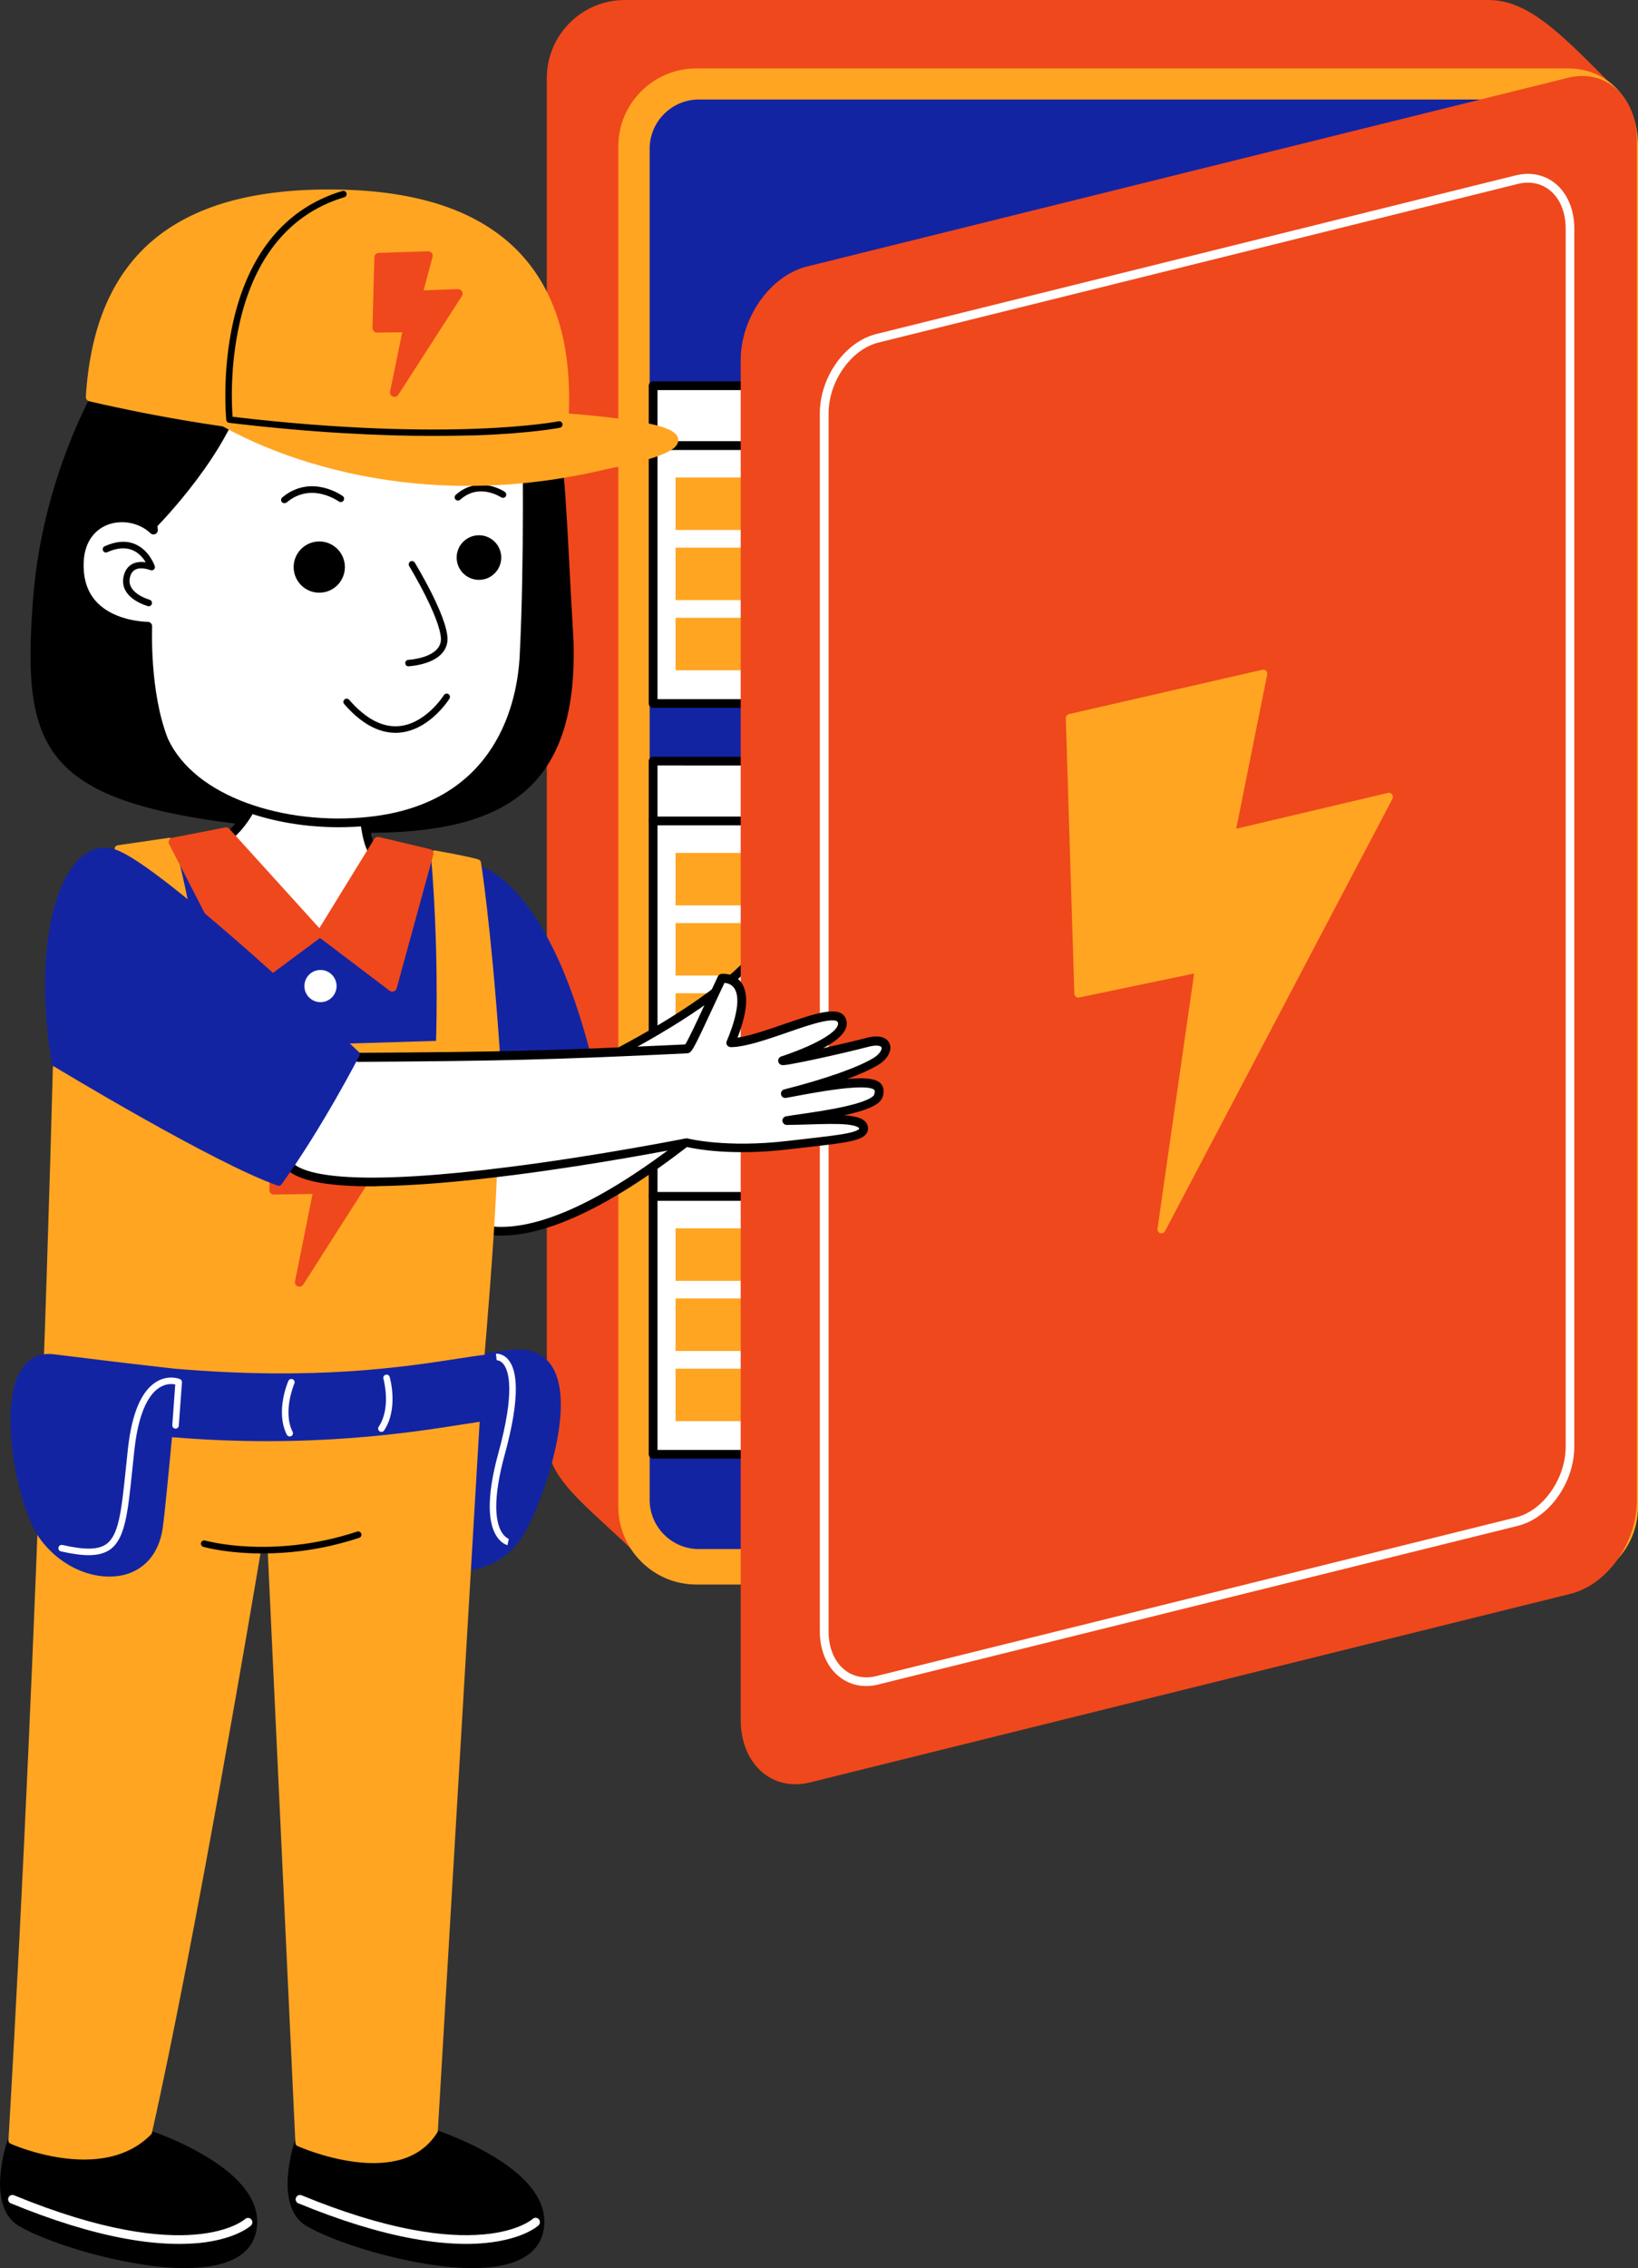 <?xml version="1.0" encoding="utf-8"?>
<svg xmlns="http://www.w3.org/2000/svg" enable-background="new 0 0 2167.6 3000" viewBox="0 0 2167.6 3000">
  <rect x="0" y="0" width="2167.6" height="3000" fill="#333333" stroke="none"/>
  <g>
    <g>
      <path d="M859.4,2064l1110.6-64.3c53.9,0,97.5-43.7,97.5-97.5l71.4-1775.5C2069.6,57.4,2023.9,5.9,1970,5.9H827.1&#xA;			c-53.9,0-97.5,43.7-97.5,97.5v1798.9C729.6,1956.1,782.8,1987.5,859.4,2064z" fill="#ef481c"/>
      <path d="M859.4,2070c-1.6,0-3.1-0.6-4.2-1.7c-18.9-18.9-36.5-35.2-52.1-49.5c-47.9-44.2-79.5-73.4-79.5-116.5V103.4&#xA;			c0-27.6,10.8-53.6,30.3-73.1C773.5,10.7,799.5,0,827.1,0H1970c51.4,0,94.7,43.7,154.7,104.1c6,6,12.1,12.2,18.4,18.5&#xA;			c1.2,1.2,1.8,2.8,1.7,4.4l-71.4,1775.4c0,27.6-10.8,53.5-30.3,73c-19.5,19.5-45.4,30.2-72.9,30.3l-1110.4,64.3&#xA;			C859.7,2069.9,859.5,2070,859.4,2070z M827.1,11.8c-50.5,0-91.6,41.1-91.6,91.6v1798.9c0,37.9,28.5,64.2,75.7,107.8&#xA;			c15.1,13.9,32.1,29.7,50.5,48l1107.9-64.2c0.1,0,0.2,0,0.3,0c50.5,0,91.6-41.1,91.6-91.6c0-0.1,0-0.1,0-0.2l71.3-1772.9&#xA;			c-5.7-5.7-11.2-11.3-16.6-16.7c-29.4-29.6-54.8-55.2-78.5-73c-25-18.8-46.6-27.6-67.8-27.6L827.1,11.8L827.1,11.8z" fill="#ef481c"/>
    </g>
    <g>
      <path d="M138.8,490.4c0,0-82.1,126.7-95.2,303.5c-15.1,205.1,12.2,274,331.8,302.2c250,22,390.5-14.3,383.6-247.4&#xA;			c-11.2-191.9-8.1-207.3-28.1-336C701,319.3,321.8,217,138.8,490.4z"/>
    </g>
    <g>
      <path d="M921.5,2090.1h1142.9c53.9,0,97.5-43.7,97.5-97.5V193.8c0-53.9-33.3-97.5-87.2-97.5H921.5&#xA;			c-53.9,0-97.5,43.7-97.5,97.5v1798.9C824,2046.5,867.7,2090.1,921.5,2090.1z" fill="#ffa522"/>
      <path d="M2064.4,2095.9H921.5c-27.6,0-53.5-10.8-73-30.3c-19.5-19.5-30.3-45.4-30.3-73V193.8&#xA;			c0-27.6,10.8-53.5,30.3-73c19.5-19.5,45.4-30.3,73-30.3h1153.2c13.9,0,27,2.7,38.8,8.2c11.3,5.2,21.2,12.7,29.4,22.4&#xA;			c16,18.7,24.8,44.5,24.8,72.7v1798.9c0,27.6-10.8,53.5-30.3,73C2117.9,2085.1,2092,2095.9,2064.4,2095.9z M921.5,102&#xA;			c-50.6,0-91.7,41.2-91.7,91.7v1798.9c0,50.6,41.2,91.7,91.7,91.7h1142.9c50.6,0,91.7-41.2,91.7-91.7V193.8&#xA;			c0-25.4-7.8-48.6-22.1-65.2c-14.8-17.3-35.4-26.5-59.4-26.5L921.5,102L921.5,102z" fill="#ffa522"/>
    </g>
    <g>
      <path d="M924.9,2044.9H2061c33.8,0,61.2-27.4,61.2-61.2V227.2c0-50.6-31.4-91.7-82-91.7H924.9&#xA;			c-33.8,0-61.2,27.4-61.2,61.2v1786.9C863.7,2017.5,891.1,2044.9,924.9,2044.9z" fill="#1324a3"/>
      <path d="M2061,2049H924.9c-36,0-65.2-29.3-65.2-65.2V196.8c0-36,29.3-65.2,65.2-65.2h1115.3c12.9,0,25,2.5,35.9,7.6&#xA;			c10.4,4.8,19.6,11.8,27.2,20.7c14.8,17.3,23,41.3,23,67.5v1756.4C2126.3,2019.7,2097,2049,2061,2049z M924.9,139.6&#xA;			c-31.5,0-57.1,25.6-57.1,57.1v1786.9c0,31.5,25.6,57.1,57.1,57.1H2061c31.5,0,57.1-25.6,57.1-57.1V227.2c0-24.2-7.5-46.3-21-62.2&#xA;			c-14.2-16.6-33.9-25.5-56.9-25.5L924.9,139.6L924.9,139.6z" fill="#1324a3"/>
    </g>
    <g>
      <g>
        <g>
          <rect fill="#fff" height="341.3" width="190.8" x="864.3" y="589.2"/>
          <path d="M1055.1,936.3H864.3c-3.2,0-5.8-2.6-5.8-5.8V589.2c0-3.2,2.6-5.8,5.8-5.8h190.8c3.2,0,5.8,2.6,5.8,5.8v341.3&#xA;					C1060.9,933.7,1058.3,936.3,1055.1,936.3z M870.1,924.8h179.2V595H870.1L870.1,924.8L870.1,924.8z"/>
        </g>
        <g>
          <polygon fill="#fff" points="998.5 510.2 1055.1 589.3 864.3 589.3 864.3 510.2"/>
          <path d="M1055.1,595.1H864.3c-3.2,0-5.8-2.6-5.8-5.8v-79.1c0-3.2,2.6-5.8,5.8-5.8h134.3c1.9,0,3.6,0.9,4.7,2.4l56.5,79.1&#xA;					c1.2,1.8,1.4,4.1,0.4,6S1057.2,595.1,1055.1,595.1z M870.1,583.6h173.8L995.6,516H870.1V583.6z"/>
        </g>
        <g>
          <g>
            <rect fill="#ffa522" height="57.9" width="88" x="899.7" y="637.4"/>
            <path d="M993.5,701H894v-69.4h99.5V701z M905.5,689.5H982v-46.4h-76.5V689.5z" fill="#ffa522"/>
          </g>
          <g>
            <rect fill="#ffa522" height="57.9" width="88" x="899.7" y="730.2"/>
            <path d="M993.5,793.8H894v-69.4h99.5V793.8z M905.5,782.3H982v-46.4h-76.5V782.3z" fill="#ffa522"/>
          </g>
          <g>
            <rect fill="#ffa522" height="57.9" width="88" x="899.7" y="823"/>
            <path d="M993.5,886.6H894v-69.4h99.5V886.6z M905.5,875.1H982v-46.4h-76.5V875.1z" fill="#ffa522"/>
          </g>
        </g>
      </g>
      <g>
        <g>
          <rect fill="#fff" height="341.3" width="190.8" x="864.3" y="1085.8"/>
          <path d="M1055.1,1432.9H864.3c-3.2,0-5.8-2.6-5.8-5.8v-341.3c0-3.2,2.6-5.8,5.8-5.8h190.8c3.2,0,5.8,2.6,5.8,5.8v341.3&#xA;					C1060.9,1430.3,1058.3,1432.9,1055.1,1432.9z M870.1,1421.3h179.2v-329.8H870.1L870.1,1421.3L870.1,1421.3z"/>
        </g>
        <g>
          <polygon fill="#fff" points="998.5 1006.8 1055.1 1085.9 864.3 1085.9 864.3 1006.8"/>
          <path d="M1055.1,1091.7H864.3c-3.2,0-5.8-2.6-5.8-5.8v-79.1c0-3.2,2.6-5.8,5.8-5.8h134.3c1.9,0,3.6,0.9,4.7,2.4l56.5,79.1&#xA;					c1.2,1.8,1.4,4.1,0.4,6C1059.3,1090.5,1057.2,1091.7,1055.1,1091.7z M870.1,1080.1h173.8l-48.3-67.6H870.1V1080.1z"/>
        </g>
        <g>
          <g>
            <rect fill="#ffa522" height="57.9" width="88" x="899.7" y="1133.9"/>
            <path d="M993.5,1197.6H894v-69.4h99.5V1197.6z M905.5,1186.1H982v-46.4h-76.5V1186.1z" fill="#ffa522"/>
          </g>
          <g>
            <rect fill="#ffa522" height="57.9" width="88" x="899.7" y="1226.7"/>
            <path d="M993.5,1290.4H894v-69.4h99.5V1290.4z M905.5,1278.8H982v-46.4h-76.5V1278.8z" fill="#ffa522"/>
          </g>
          <g>
            <rect fill="#ffa522" height="57.9" width="88" x="899.7" y="1319.5"/>
            <path d="M993.5,1383.2H894v-69.4h99.5V1383.2z M905.5,1371.7H982v-46.4h-76.5V1371.7z" fill="#ffa522"/>
          </g>
        </g>
      </g>
      <g>
        <g>
          <rect fill="#fff" height="341.3" width="190.8" x="864.3" y="1582.4"/>
          <path d="M1055.1,1929.4H864.3c-3.2,0-5.8-2.6-5.8-5.8v-341.3c0-3.2,2.6-5.8,5.8-5.8h190.8c3.2,0,5.8,2.6,5.8,5.8v341.3&#xA;					C1060.9,1926.8,1058.3,1929.4,1055.1,1929.4z M870.1,1917.9h179.2v-329.8H870.1L870.1,1917.9L870.1,1917.9z"/>
        </g>
        <g>
          <polygon fill="#fff" points="998.5 1503.3 1055.1 1582.5 864.3 1582.5 864.3 1503.3"/>
          <path d="M1055.1,1588.2H864.3c-3.2,0-5.8-2.6-5.8-5.8v-79.1c0-3.2,2.6-5.8,5.8-5.8h134.3c1.9,0,3.6,0.9,4.7,2.4l56.5,79.1&#xA;					c1.2,1.8,1.4,4.1,0.4,6C1059.3,1587,1057.2,1588.2,1055.1,1588.2z M870.1,1576.7h173.8l-48.3-67.6H870.1V1576.7z"/>
        </g>
        <g>
          <g>
            <rect fill="#ffa522" height="57.9" width="88" x="899.7" y="1630.5"/>
            <path d="M993.5,1694.2H894v-69.4h99.5V1694.2z M905.5,1682.6H982v-46.4h-76.5V1682.6z" fill="#ffa522"/>
          </g>
          <g>
            <rect fill="#ffa522" height="57.9" width="88" x="899.7" y="1723.3"/>
            <path d="M993.5,1787H894v-69.5h99.5V1787z M905.5,1775.5H982V1729h-76.5V1775.5z" fill="#ffa522"/>
          </g>
          <g>
            <rect fill="#ffa522" height="57.9" width="88" x="899.7" y="1816.1"/>
            <path d="M993.5,1879.8H894v-69.4h99.5V1879.8z M905.5,1868.2H982v-46.4h-76.5V1868.2z" fill="#ffa522"/>
          </g>
        </g>
      </g>
    </g>
    <g>
      <g>
        <path d="M1058,1186.5c39.7-38.1,55.6-133.2,78.1-127.4c28,7.3-14,93.9-14,93.9c1.7,0.5,36.8-63.9,58.8-103.8&#xA;				c15.1-27.4,31.6-8.2,24.8,15.3c-6.7,23.3-21.9,66-49.4,115.7c60.1-94.8,79.3-105.3,86.8-87.5c7.2,17.1-43.1,86.1-59.4,110.6&#xA;				c32.9-35.3,64.8-77.9,77.4-66.7c9.1,8.1-9.2,34.7-50,89.7c-50.9,68.5-97,93.6-97,93.6s-294.5,324.8-463.6,308.1&#xA;				c-67.7-12.2-78.3-137.5,9.7-164.7c27.6-7.7,286.8-116,354.5-218.5c1.4-4.4-5.9-45.5-1.4-109.2&#xA;				C1013.1,1135.6,1053.9,1117.2,1058,1186.5z" fill="#fff"/>
        <path d="M663.2,1634.4c-4.6,0-9-0.2-13.4-0.6c-0.1,0-0.3,0-0.4,0c-16.7-3-31.1-12.4-41.6-27.1c-9.5-13.4-15.4-30.8-16.5-49.1&#xA;				c-1.3-21,3.7-42,14.1-59.1c11.8-19.5,30.1-33.5,53-40.5c0,0,0.1,0,0.1,0c12-3.4,83.1-31.8,161.1-73.2&#xA;				c66.9-35.6,153.9-89,189.4-141.7c0-2-0.3-6.6-0.7-11c-1.4-18-4.1-51.5-0.9-96.6c0.1-2.1,1.4-4,3.4-4.9c0.6-0.3,15.9-7,30.3,1.7&#xA;				c11.1,6.7,18.3,20.5,21.3,40.8c14.4-18.4,25.4-44.3,35.2-67.6c6-14.1,11.6-27.4,17.2-36.7c2.7-4.5,10.9-18.2,22.8-15.1&#xA;				c5.1,1.3,9.1,4.7,11.4,9.7c3.2,7,3.4,17.3,0.4,31.4c6.2-11.3,12.5-22.7,17.7-32.1c3.1-5.6,6.1-11,8.8-16.1&#xA;				c10.5-19.1,21.4-17.2,25.6-15.4c10,4.1,14.4,19.6,9.9,35c-2.6,8.9-7.9,25.8-16.9,47.9c21.6-28.2,32.9-34.9,41.5-34.3&#xA;				c3.8,0.3,9.1,2.5,12.5,10.7c2.4,5.7,2.8,16.3-15.7,48.3c-1.3,2.3-2.7,4.7-4.1,7c2-1.9,3.9-3.7,5.8-5.3c5.8-5.1,10.7-8.4,15-10&#xA;				c7.7-3.1,12.7-0.7,15.6,1.8c8.7,7.8,2.3,21.8-5.1,34.5c-8.4,14.3-22.5,33.9-44.1,63c-26.6,35.9-51.9,59.8-68.5,73.5&#xA;				c-15.5,12.9-26.4,19.5-29.4,21.2c-7.4,8.1-79,85.6-168.3,160.2C894,1530.9,842.8,1567,797,1592&#xA;				C745.4,1620.2,700.5,1634.4,663.2,1634.4z M651.2,1622.3c37.3,3.6,84.5-10,140.2-40.5c45.1-24.7,95.7-60.4,150.5-106.1&#xA;				c93.4-78,167.1-159,167.8-159.7c0.4-0.5,1-0.9,1.5-1.2c0.1,0,11.5-6.3,28.8-20.8c16-13.3,40.5-36.5,66.3-71.2&#xA;				c21.3-28.7,35.3-48.1,43.4-61.9c10.2-17.3,7.4-20,7.4-20c-1.1-1-5.5-0.3-15.3,8.3c-9.7,8.4-21.4,21.7-33.8,35.6&#xA;				c-6.5,7.4-13.4,15-20.2,22.3c-2.1,2.2-5.4,2.5-7.8,0.6c-2.4-1.9-2.9-5.2-1.2-7.7c2.3-3.5,5.2-7.7,8.6-12.6&#xA;				c10.3-15.1,24.5-35.7,35.3-54.4c17.1-29.6,15.6-36.9,15-38.1c-0.4-1.1-1.6-3.5-2.8-3.7c-1.4-0.1-7.1,0.8-21.7,17.9&#xA;				c-13,15.2-30.1,39.4-52.1,74.1c-1.7,2.6-5.1,3.5-7.8,1.9s-3.6-5-2.1-7.7c29.9-53.8,44.2-98,49-114.5c3.4-11.7-0.3-20-3.2-21.2&#xA;				c-2.1-0.9-6.4,2-11,10.3c-2.8,5-5.8,10.4-8.8,16.1c-10.7,19.5-22.8,41.6-32.5,58.7c-5.3,9.4-9.2,16.3-12.2,21.2&#xA;				c-1.6,2.8-2.9,4.8-3.9,6.2c-1.3,2-3.8,5.6-8.1,4.4c-1.6-0.5-3-1.6-3.7-3.2c-0.7-1.5-0.7-3.3,0.1-4.9c0.1-0.1,7.9-16.4,14.4-35&#xA;				c4.7-13.4,11.8-37.4,7.2-47.5c-0.9-1.9-2-2.9-3.8-3.4c-2.2-0.6-6,3.1-10,9.8c-5.1,8.6-10.6,21.6-16.4,35.3&#xA;				c-12.1,28.7-25.9,61.2-46.3,80.8c-1.6,1.5-4,2-6.1,1.2c-2.1-0.8-3.5-2.8-3.7-5c-1.3-23.4-7.3-38.9-17.1-44.9&#xA;				c-6.1-3.7-12.7-3-16.5-2.1c-2.7,42.3-0.2,73.8,1.2,91c0.8,10.3,1,13.4,0.3,15.7c-0.1,0.5-0.4,1-0.7,1.4&#xA;				c-16,24.1-43.4,50.3-81.5,77.8c-31,22.3-69,45.5-112.9,68.9c-77.8,41.4-149.1,70.1-163.3,74.1c-20.1,6.2-36.1,18.5-46.5,35.5&#xA;				c-9.2,15.1-13.6,33.7-12.4,52.4c1,16.1,6.1,31.4,14.4,43C625.9,1612.1,637.7,1619.8,651.2,1622.3z M1009,1243.6L1009,1243.6&#xA;				L1009,1243.6z"/>
      </g>
      <g>
        <path d="M1107.2,1262.5c-2.1,0-4-1.5-4.3-3.7c-4-28.6-15.5-44.8-24.3-53.3c-10-9.7-19.4-12.3-21-12.4c-2.2,0.2-4.1-1.2-4.6-3.4&#xA;				c-0.5-2.2,0.8-4.4,3-5.1c0.5-0.1,13.4-3.9,31.4-1c16.5,2.6,40.7,11.6,62.3,39.1c1.5,1.9,1.2,4.6-0.7,6.1&#xA;				c-1.9,1.5-4.6,1.2-6.1-0.7c-15.8-20.2-34.8-32.2-56.4-35.8c-4.4-0.7-8.5-1-12.1-1.1c1.2,0.8,2.4,1.5,3.5,2.5&#xA;				c12.5,9.3,28.4,28,33.5,64c0.3,2.4-1.3,4.6-3.7,4.9C1107.6,1262.5,1107.4,1262.5,1107.2,1262.5z M1057.9,1192.9L1057.9,1192.9&#xA;				L1057.9,1192.9z"/>
      </g>
    </g>
    <g>
      <path d="M1069.9,2352l1006.5-249.5c46.3-11.5,83.7-64.4,83.7-118.2V185.4c0-53.9-37.5-88.2-83.7-76.7L1069.9,358.2&#xA;			c-46.3,11.5-83.7,64.4-83.7,118.2v1798.9C986.1,2329.1,1023.7,2363.5,1069.9,2352z" fill="#ef481c"/>
      <path d="M1052.4,2360.1c-15.3,0-29.6-4.8-41.6-14.2c-19.4-15.2-30.6-40.9-30.6-70.7V476.4c0-27.2,9.1-55.1,25.6-78.5&#xA;			c16.6-23.5,38.9-39.7,62.6-45.5L2075,102.9c22.3-5.5,43.8-1.3,60.5,11.8c19.4,15.2,30.6,40.9,30.6,70.7v1798.9&#xA;			c0,27.2-9.1,55.1-25.6,78.5c-16.6,23.5-38.9,39.7-62.6,45.5l-1006.5,249.5l-1.4-5.7l1.4,5.7&#xA;			C1064.9,2359.4,1058.6,2360.1,1052.4,2360.1z M2093.9,112.4c-5.2,0-10.6,0.7-16,2L1071.3,363.9c-43.7,10.9-79.3,61.3-79.3,112.5&#xA;			v1798.9c0,26.1,9.5,48.4,26,61.4c13.8,10.9,31.8,14.3,50.4,9.6L2075,2096.7c43.7-10.9,79.3-61.3,79.3-112.5V185.4&#xA;			c0-26.1-9.5-48.4-26-61.3C2118.5,116.3,2106.6,112.4,2093.9,112.4z" fill="#ef481c"/>
    </g>
    <g>
      <path d="M1146.4,2230.2c-13.1,0-25.3-4.1-35.5-12.1c-16.5-12.9-26-34.8-26-60.1V546.8c0-23.1,7.7-46.6,21.7-66.4&#xA;			c14.1-19.9,33-33.6,53.1-38.6L2005.7,232c19-4.7,37.3-1.2,51.6,10c16.5,12.9,26,34.8,26,60.1v1611.2c0,23.1-7.7,46.6-21.7,66.4&#xA;			c-14.1,19.9-33,33.6-53.1,38.6l-846.1,209.8C1157,2229.5,1151.6,2230.2,1146.4,2230.2z M1159.7,2217l1.4,5.6L1159.7,2217&#xA;			l846.1-209.8c17.4-4.3,34-16.4,46.5-34.1c12.6-17.8,19.6-39,19.6-59.7V302.2c0-21.7-7.8-40.3-21.6-51&#xA;			c-11.4-8.9-26.2-11.8-41.7-7.9l-846,209.8c-17.4,4.3-34,16.4-46.5,34.1c-12.6,17.8-19.6,39-19.6,59.7v1611.2&#xA;			c0,21.7,7.8,40.3,21.6,51C1129.4,2218,1144.3,2220.8,1159.7,2217z" fill="#fff"/>
    </g>
    <g>
      <g>
        <g>
          <path d="M15,2834.3C15.7,2835.9,15,2834.3,15,2834.3s-29,85.3,16.3,106.8c63.3,35.3,280.1,92.8,301.3,11.8&#xA;					c20.6-78.5-137.3-129.8-137.3-129.8c0,0.5-20.4,34.1-80.8,34.5S15,2834.3,15,2834.3z"/>
          <path d="M245.3,3000c-2,0-4,0-6.1,0c-23.4-0.5-50.1-3.8-79.1-9.8c-50-10.2-102.8-27.9-131.4-43.8c-20.8-10-30.6-33.2-28.3-67.1&#xA;					c1.6-24.2,8.6-45.4,9.1-46.8c0.2-0.8,0.7-1.5,1.2-2.2l0,0l0,0l0,0l0,0c0.1-0.1,0.3-0.3,0.4-0.4l0,0l0,0c0.6-0.6,1.3-1,2.2-1.2&#xA;					c0.4-0.1,0.8-0.2,1.2-0.2l0,0l0,0c1.2-0.1,2.5,0.2,3.6,0.8c0.5,0.3,38.8,22.9,96.5,22.5c54.9-0.3,74.4-29.4,75.5-31.2&#xA;					c0.4-0.9,1.1-1.7,2-2.3c1.5-1,3.4-1.3,5.1-0.7c1.6,0.5,40.6,13.3,77.6,36c22.1,13.5,38.8,27.8,49.8,42.4&#xA;					c14.3,19,18.9,38.7,13.7,58.5c-4.2,16.1-15.5,28.2-33.4,35.8C289.8,2996.7,269.7,3000,245.3,3000z M18.6,2842.9&#xA;					c-5.4,19.7-17.9,77.1,15.3,92.9c0.1,0,0.2,0.1,0.3,0.2c27.2,15.2,80,32.7,128.2,42.6c60.8,12.5,109.8,12.7,137.9,0.8&#xA;					c14.6-6.2,23.3-15.4,26.6-28c4.2-16.1,0.2-32.3-11.8-48.3c-10.1-13.4-25.8-26.7-46.6-39.4c-29-17.8-60-29.5-71-33.4&#xA;					c-0.6,0.7-1.2,1.5-2,2.4c-2.8,3.2-7.6,8-14.7,12.7c-12.2,8.2-33.6,18-66.3,18.2C67,2863.8,32.5,2849.7,18.6,2842.9z&#xA;					 M189.5,2822.8L189.5,2822.8L189.5,2822.8z M189.5,2822.8L189.5,2822.8L189.5,2822.8z M189.5,2822.8L189.5,2822.8L189.5,2822.8z&#xA;					 M189.5,2822.7L189.5,2822.7L189.5,2822.7z"/>
        </g>
        <g>
          <path d="M236.5,2968.1c-21.9,0-45.8-2.4-71.4-7.1c-45.1-8.3-95.8-24-150.8-46.6c-2.9-1.2-4.4-4.6-3.1-7.5&#xA;					c1.2-3,4.6-4.4,7.5-3.1c233.1,95.8,304.8,32.1,305.5,31.5c2.3-2.2,6-2.1,8.2,0.2c2.2,2.3,2.1,6-0.2,8.2&#xA;					c-0.8,0.8-20.1,18.4-69.5,23.3C254.3,2967.7,245.6,2968.1,236.5,2968.1z" fill="#fff"/>
        </g>
      </g>
      <g>
        <g>
          <path d="M395.5,2834.3C396.3,2835.9,395.5,2834.3,395.5,2834.3s-29,85.3,16.3,106.8c63.3,35.3,280.1,92.8,301.3,11.8&#xA;					c20.6-78.5-137.3-129.8-137.3-129.8c0,0.5-20.4,34.1-80.8,34.5S395.5,2834.3,395.5,2834.3z"/>
          <path d="M625.8,3000c-2,0-4,0-6.1,0c-23.4-0.5-50.1-3.8-79.1-9.8c-50-10.2-102.8-27.9-131.4-43.8c-20.8-10-30.6-33.2-28.3-67.1&#xA;					c1.6-24.2,8.6-45.4,9.1-46.8c0.2-0.8,0.7-1.5,1.2-2.2l0,0l0,0c0.1-0.1,0.3-0.3,0.4-0.4c0.6-0.5,1.3-0.9,2.1-1.2&#xA;					c0.4-0.1,0.9-0.2,1.4-0.3c0,0,0,0,0.1,0l0,0l0,0l0,0l0,0l0,0l0,0l0,0l0,0l0,0l0,0l0,0l0,0l0,0l0,0l0,0l0,0l0,0l0,0l0,0&#xA;					c0,0,0,0,0,0l0,0l0,0l0,0l0,0l0,0l0,0l0,0l0,0l0,0l0,0l0,0l0,0l0,0c1,0,1.9,0.3,2.8,0.8c0,0,0,0,0.1,0&#xA;					c0.6,0.4,38.3,22.5,95.1,22.5c0.5,0,0.9,0,1.4,0c54.9-0.3,74.4-29.4,75.5-31.2c0.4-0.9,1.1-1.7,2-2.3c1.5-1,3.4-1.3,5.1-0.7&#xA;					c1.6,0.5,40.6,13.3,77.6,36c22.1,13.5,38.8,27.8,49.8,42.4c14.3,19,18.9,38.7,13.7,58.5c-4.2,16.1-15.5,28.2-33.4,35.8&#xA;					C670.3,2996.7,650.2,3000,625.8,3000z M399.1,2842.9c-5.4,19.7-17.9,77.1,15.3,92.9c0.1,0,0.2,0.1,0.3,0.2&#xA;					c27.2,15.2,80,32.7,128.2,42.6c60.8,12.5,109.8,12.7,137.9,0.8c14.6-6.2,23.3-15.4,26.6-28c4.2-16.1,0.2-32.3-11.8-48.3&#xA;					c-10.1-13.4-25.8-26.7-46.6-39.4c-29-17.8-60-29.5-71-33.4c-0.6,0.7-1.2,1.5-2,2.4c-2.8,3.2-7.6,8-14.7,12.7&#xA;					c-12.2,8.2-33.6,18-66.3,18.2c-0.5,0-1,0-1.5,0C446.8,2863.6,412.8,2849.7,399.1,2842.9z M570,2822.8L570,2822.8L570,2822.8z&#xA;					 M570,2822.8L570,2822.8L570,2822.8z M570,2822.8L570,2822.8L570,2822.8z M570,2822.7L570,2822.7L570,2822.7z"/>
        </g>
        <g>
          <path d="M617,2968.1c-21.9,0-45.8-2.4-71.4-7.1c-45.1-8.3-95.8-24-150.8-46.6c-2.9-1.2-4.4-4.6-3.1-7.5&#xA;					c1.2-2.9,4.6-4.4,7.5-3.1c53.6,22.1,103.1,37.4,147.1,45.6c35.1,6.6,66.7,8.6,94.1,6.1c46.2-4.2,64.2-20.2,64.4-20.4&#xA;					c2.3-2.2,6-2.1,8.1,0.2c2.2,2.3,2.1,6-0.2,8.2c-0.8,0.8-20.1,18.4-69.5,23.3C634.8,2967.7,626.1,2968.1,617,2968.1z" fill="#fff"/>
        </g>
      </g>
      <g>
        <path d="M542.7,1811c0,0-8.5,148.7-9.3,186.6c-1.9,82.3,106.7,102.5,152.5,35.2c29.5-43.3,106.3-258.5-12-242.8&#xA;				C606.7,1799,542.7,1811,542.7,1811z" fill="#1324a3"/>
        <path d="M610.1,2077.5c-9.5,0-18.9-1.4-27.8-4.3c-15.8-5-29-14.3-38.3-26.6c-10.1-13.5-15.3-30.4-14.8-49.1&#xA;				c0.9-37.6,9.2-185.3,9.3-186.7c0.1-2,1.5-3.6,3.5-4c0.6-0.1,64.8-12.2,131.4-21c26.8-3.6,46.1,4,57.5,22.3&#xA;				c34.2,55.4-18.4,193.5-41.4,227.1c-12.3,18-29.5,31-49.9,37.6C630,2076,620,2077.5,610.1,2077.5z M546.8,1814.7&#xA;				c-1.2,22.3-8.3,148.8-9.1,183.1c-0.4,17,4,31.7,13.1,43.7c8.2,10.9,20,19.1,34.1,23.6c16.5,5.3,34.9,5.1,52-0.3&#xA;				c18.5-6,34.3-17.8,45.4-34.3c11.2-16.5,29.3-58,40.8-102.6c13.5-52.7,13.7-93.6,0.4-115.2c-4.5-7.3-10.6-12.5-18.1-15.6&#xA;				c-8.4-3.4-18.7-4.3-30.9-2.7C616.7,1802,560.8,1812.1,546.8,1814.7z" fill="#1324a3"/>
      </g>
      <g>
        <path d="M355.6,974c0,0-1.7,113.4-74.9,145.6c-31.7,11.9-56,6.1-56,6.1s-43.1,191,16.4,277.3&#xA;				c35.7,51.7,172.2,17.4,198.8,16.7c33-0.9,157.5,21.5,163.3-30.2c17.6-158.3-111.8-266.1-111.8-266.1s-14.3-22.9-10.5-103.7&#xA;				C484.4,947.9,359.1,919.3,355.6,974z" fill="#fff"/>
        <path d="M326.1,1437.1c-37.3,0-72.9-6.9-89.6-31c-14.1-20.4-23.7-48-28.7-82.2c-3.9-27-4.9-58-2.9-92.4&#xA;				c3.3-58.3,14.1-106.7,14.3-107.2c0.3-1.5,1.2-2.8,2.6-3.6c1.3-0.8,2.9-1.1,4.4-0.7c7.8,1.8,28.9,3,52.5-5.8&#xA;				c15.7-6.9,29.1-18.4,40-34.3c8.9-12.9,16.1-28.7,21.5-46.9c9.2-31.3,9.8-58.9,9.8-59.2c0-0.1,0-0.2,0-0.3&#xA;				c0.7-11.8,6.4-21.2,16.5-27.2c8.6-5.1,20.1-7.4,33.2-6.7c20.5,1.1,42.5,9.5,58.8,22.4c19.3,15.3,29.4,35.8,28.3,57.6&#xA;				c-1.9,40.2,0.8,65.3,3.4,79.4c2.3,12.3,4.9,18.4,5.9,20.4c5.5,4.8,34.9,31,62.8,74.2c17.8,27.6,31.2,56.4,39.9,85.5&#xA;				c10.9,36.6,14.4,73.7,10.3,110.6c-1.3,11.6-7.6,20.7-18.8,27.2c-9,5.2-20.9,8.7-36.5,10.6c-27.3,3.3-60.5,0.8-84.7-1&#xA;				c-12.1-0.9-22.5-1.7-28.9-1.5c-4.8,0.1-13.9,1.5-25.5,3.3C390.9,1432.1,357.9,1437.1,326.1,1437.1z M229.3,1132.2&#xA;				c-2.8,14-10.3,53.9-12.9,100.2c-1.9,33.6-1,63.8,2.8,90c4.7,32.3,13.6,58.2,26.8,77.2c11.3,16.4,36.2,25.1,74,25.9&#xA;				c32.9,0.7,69-4.8,93-8.4c12-1.8,21.4-3.2,26.9-3.4c7-0.2,17.7,0.6,30.1,1.5c23.7,1.8,56.3,4.2,82.4,1&#xA;				c28.7-3.5,43.5-12.5,45.2-27.6c3.9-35.3,0.6-70.9-9.8-105.8c-8.4-28.1-21.3-55.8-38.4-82.5c-29.3-45.5-61.3-72.4-61.5-72.7&#xA;				c-0.5-0.4-0.9-0.9-1.2-1.4c-0.4-0.7-4.2-7.1-7.4-23.5c-4.2-21.4-5.5-49.6-3.9-83.5c1.1-23.1-12.4-38.9-24-48&#xA;				c-14.5-11.5-34.1-19-52.3-20c-8.4-0.5-36-0.2-37.6,22.9c0,2.5-0.8,30.2-10.2,62.1c-5.7,19.4-13.5,36.3-23.1,50.2&#xA;				c-12.2,17.7-27.3,30.6-45,38.3c-0.1,0-0.2,0.1-0.3,0.1C258.7,1134,238.8,1133.3,229.3,1132.2z M280.7,1119.6L280.7,1119.6&#xA;				L280.7,1119.6z"/>
      </g>
      <g>
        <path d="M158,1131.5c29.1-2.9,81.5-7.9,91-7.7c52,22.1,177.4,124.3,177.4,124.3l69.3-126.3l72.4,7.6&#xA;				c0,0,0.4,1,1.1,2.7l64.4,17.6c0,0,93.2,20.3,150.9,275.2c-53.5,27.3-132.1,49.5-132.1,49.5l-5.1-46.3l-546.4-27.6&#xA;				C100.9,1400.6,132.6,1131.7,158,1131.5z" fill="#1324a3"/>
        <path d="M652.3,1478.8c-0.9,0-1.7-0.2-2.4-0.7c-1.1-0.7-1.7-1.8-1.9-3.1l-4.8-42.7l-542.7-27.4&#xA;				c-1.2,0-2.3-0.6-3.1-1.5c-0.8-0.9-1.1-2.1-1-3.3c0.1-0.7,8.1-68.1,19.1-134.7c6.5-39.2,12.7-70.4,18.5-92.9&#xA;				c3.5-13.5,6.9-24,10.1-31.2c5.5-12.3,10.3-14,13.5-14.1c30.1-3,81.7-7.9,91.3-7.7c0.5,0,1.1,0.1,1.6,0.3&#xA;				c47.3,20,152.2,103.8,174.4,121.7l66.8-121.8c0.8-1.5,2.5-2.4,4.2-2.2l72.4,7.6c1.6,0.2,3,1.2,3.6,2.7c0,0,0.1,0.2,0.3,0.7&#xA;				l62.3,17c2.2,0.5,25.8,6.8,56.1,43.5c18,21.8,34.7,49.9,49.8,83.6c18.7,42,35,92.9,48.2,151.3c0.4,1.9-0.5,3.9-2.3,4.8&#xA;				c-53.3,27.1-132.1,49.6-132.9,49.8C653.2,1478.7,652.8,1478.8,652.3,1478.8z M105.7,1396.5l541.8,27.3c2.1,0.1,3.8,1.7,4.1,3.8&#xA;				l4.6,41.2c17.6-5.2,78.8-24,123.5-46.3c-56.5-246.3-145.9-268.5-146.8-268.7c0,0-0.1,0-0.2,0l-64.4-17.6&#xA;				c-1.3-0.4-2.4-1.3-2.9-2.6c0-0.1,0-0.2-0.1-0.2l-66.9-7.1l-67.9,123.8c-0.6,1.1-1.7,1.9-2.9,2.2s-2.5-0.1-3.6-0.9&#xA;				c-1.2-1-124.3-101.1-175.6-123.4c-8.2,0-40.6,2.8-89.7,7.7c-0.1,0-0.2,0-0.3,0c-0.3,0.1-2.8,1.5-6.9,11.2&#xA;				c-3,7.3-6.2,17.6-9.6,30.9c-5.7,22.5-11.7,53.4-18,91.7C114.6,1325.2,107.6,1380.6,105.7,1396.5z M158.2,1135.9L158.2,1135.9&#xA;				L158.2,1135.9z M158,1131.5L158,1131.5L158,1131.5z" fill="#1324a3"/>
      </g>
      <g>
        <path d="M656.5,1387.7c-11.8-167.6-24.7-246.3-24.7-246.3c-0.8-1-22.2-5.7-57-11.9c11.6,135.1,6.7,251.9,6.7,251.9&#xA;				l-309.3,9.5c-21.2-209.1-48.1-278.2-48.1-278.2l-67.8,9.9c18.8,71.9,37.9,158.4,21.8,229.7c-13.8,60.9-103.6,60.2-103.6,60.2&#xA;				S57.3,2116,15.7,2831c0,0,118,53.1,180.7-11.1c62.1-276.3,144.9-774.2,144.9-774.2h17.2l36.8,788.6c0,0,132.3,59.4,179.3-16.4&#xA;				l57.4-972.9C646.4,1672.3,656.2,1563,656.5,1387.7z" fill="#ffa522"/>
        <path d="M493.9,2861.2c-8.6,0-17.6-0.7-27-2c-39.2-5.4-71.9-20-73.3-20.6c-1.6-0.7-2.7-2.3-2.7-4l-36.7-784.1h-8.8&#xA;				c-7.9,47.4-85.8,510.1-144.3,770.5c-0.2,0.9-0.6,1.6-1.2,2.3c-15,15.3-34.2,25.5-57.1,30.2c-18.1,3.7-38.6,4-60.8,0.9&#xA;				c-37.6-5.3-66.9-18.3-68.1-18.9c-1.8-0.8-2.9-2.6-2.7-4.6c41.1-706.8,58.5-1411.3,58.7-1418.4c0-2.5,2.2-4.6,4.7-4.6&#xA;				c0,0,0,0,0.1,0c1.2,0,22.7-0.1,45.4-7.1c13.4-4.1,24.6-9.8,33.2-17c10.6-8.7,17.4-19.6,20.3-32.4c7.2-31.7,7.9-68.7,2.1-113&#xA;				c-5.2-40.4-15-80.6-23.9-114.5c-0.3-1.3-0.1-2.6,0.6-3.7c0.7-1.1,1.9-1.9,3.2-2.1l67.8-9.9c2.2-0.3,4.2,0.9,5,2.9&#xA;				c0.3,0.7,7,18.1,16.3,61.3c8.5,39.2,20.8,107.9,31.7,213.6l300.6-9.2c0.7-22.4,3.4-128.2-6.8-246.9c-0.1-1.4,0.4-2.9,1.5-3.8&#xA;				c1.1-1,2.5-1.4,4-1.2c16,2.8,30.7,5.7,41.4,8c16.7,3.6,17.3,4.2,18.4,5.6c0.5,0.6,0.9,1.4,1,2.2c0.1,0.8,13,80.9,24.7,246.7&#xA;				c0,0.1,0,0.2,0,0.3c-0.3,166-8.9,271.2-22.1,430.3c-0.7,9-1.5,18.1-2.3,27.5l-57.4,972.9c0,0.8-0.3,1.5-0.7,2.2&#xA;				c-11.4,18.4-28.4,30.7-50.6,36.6C517.8,2859.8,506.3,2861.2,493.9,2861.2z M400,2831.2c8.5,3.5,36.6,14.4,68.3,18.8&#xA;				c22,3,41.3,2.4,57.5-2c19.4-5.2,34.3-15.8,44.4-31.5l57.3-971.7c0,0,0,0,0-0.1c0.8-9.4,1.5-18.5,2.3-27.5&#xA;				c13.1-158.8,21.8-263.8,22.1-429.3c-10.5-148.4-21.9-227.8-24.2-242.9c-5.7-1.5-22-5-47.6-9.7c10.9,131.3,6.2,245.3,6.2,246.4&#xA;				c-0.1,2.5-2.1,4.4-4.5,4.5l-309.4,9.4c-2.5,0.1-4.6-1.8-4.8-4.2c-10.9-107.5-23.3-177-31.9-216.4c-6.9-32.1-12.4-50-14.8-57&#xA;				l-58.9,8.6c8.6,33.1,17.7,71.7,22.8,110.6c5.9,45.4,5.1,83.5-2.3,116.3c-6,26.6-26.8,46.1-60.1,56.4c-18.3,5.6-35.5,7-43.4,7.4&#xA;				c-1.5,61.2-19.1,734.5-58.4,1410.9c8.3,3.4,33.2,12.8,62.8,16.9c21.1,2.9,40.5,2.6,57.5-0.8c20.5-4.2,37.8-13.2,51.3-26.6&#xA;				c61.4-273.4,143.8-767.6,144.6-772.6c0.4-2.3,2.3-3.9,4.6-3.9h17.2c2.5,0,4.6,2,4.7,4.5L400,2831.2z" fill="#ffa522"/>
      </g>
      <g>
        <polygon fill="#ef481c" points="459.1 1436.6 365.3 1440 362.4 1574.1 420.8 1573.2 396.2 1696 516.2 1507.9 439.6 1511.2"/>
        <path d="M396.2,1701.9c-0.7,0-1.5-0.1-2.2-0.4c-2.6-1.1-4.1-3.8-3.6-6.6l23.2-115.6l-51.1,0.8&#xA;				c-1.6,0-3.2-0.6-4.3-1.7c-1.2-1.2-1.7-2.7-1.7-4.3l2.9-134.1c0-3.1,2.5-5.7,5.7-5.8l93.8-3.4c1.9-0.1,3.7,0.8,4.9,2.2&#xA;				c1.2,1.4,1.6,3.4,1.1,5.2l-17.5,66.9l68.6-3c2.2-0.1,4.3,1.1,5.4,2.9c1.1,1.9,1.1,4.3-0.1,6.1l-120,188.1&#xA;				C400.1,1700.9,398.2,1701.9,396.2,1701.9z M420.8,1567.3c1.7,0,3.4,0.8,4.6,2.1c1.2,1.4,1.6,3.2,1.2,4.9l-18.4,91.9l96.9-151.9&#xA;				l-65.2,2.8c-1.9,0.1-3.7-0.7-4.9-2.2c-1.2-1.4-1.6-3.4-1.1-5.2l17.5-67l-80.3,2.9l-2.7,122.4l52.3-0.8&#xA;				C420.7,1567.3,420.8,1567.3,420.8,1567.3z" fill="#ef481c"/>
      </g>
      <g>
        <path d="M71.4,1795.6c103.5,13,155.4,18.5,159.3,19c224.6,19.3,350.4-11.2,412.5-18.5c42.9-5.4,28.8,73.7-10.8,80.5&#xA;				c-51.4,7.2-200,37.7-408.8,19.6c-4.5,48.6-9.9,104.4-12.6,124.2c-11.4,81.5-109.5,76.8-156.2,10.2&#xA;				C21.2,1982.6-14,1784.9,71.4,1795.6z" fill="#1324a3"/>
        <path d="M144.4,2085.4c-13.2,0-27.1-3-40.5-8.8c-20.9-9.1-39.1-24.1-52.6-43.5c-13.7-19.6-27.2-61.8-33.6-105.2&#xA;				c-3.4-23.1-4.6-45.2-3.4-63.9c1.4-21.8,5.9-39,13.3-51.3c4.8-7.9,10.8-13.8,17.9-17.4c7.6-3.9,16.5-5.2,26.4-3.9&#xA;				c84.3,10.6,133.6,16.1,152.1,18.2c4,0.4,6.2,0.7,7.1,0.8c185.7,15.9,303.5-2.2,373.8-13.1c14.5-2.3,27-4.2,37.7-5.4&#xA;				c16.6-2.1,28,7,30.6,24.1c1.8,12.3-1.2,27-8.1,39.5c-7.8,14.2-19.1,23.2-31.9,25.4c0,0-0.1,0-0.1,0c-6.1,0.9-13.8,2.1-22.7,3.5&#xA;				c-65.3,10.3-200.8,31.8-382.8,16.6c-4.2,44.9-9.5,100.5-12.3,120.2c-2.4,17-8.5,31.1-18,42c-8.8,10-20.6,17-34.1,20.2&#xA;				C157.2,2084.7,150.9,2085.4,144.4,2085.4z M64.8,1799.5c-12.9,0-22.7,5.8-29.8,17.6c-12.7,21-15.9,61-8.7,109.5&#xA;				c6.1,41.5,19.3,83.3,32.1,101.5c12.7,18.1,29.6,32.1,49,40.5c18.3,7.9,37.3,10.1,53.7,6.2c25.3-6.1,41.5-25.6,45.6-55&#xA;				c2.8-20.1,8.4-78.5,12.6-124c0.2-2.4,2.3-4.1,4.7-3.9c183.1,15.9,319.4-5.8,385-16.1c8.9-1.4,16.6-2.6,22.8-3.5&#xA;				c13.7-2.4,22.1-14.2,25.8-21c5.9-10.8,8.6-23.8,7.2-34.1c-1.3-8.7-6-18.7-21-16.9c-10.6,1.2-23,3.2-37.4,5.4&#xA;				c-70.8,11-189.2,29.3-376,13.2c0,0-0.1,0-0.2,0c-0.7-0.1-3.1-0.3-7.1-0.8c-18.5-2.1-67.9-7.6-152.2-18.2&#xA;				C68.8,1799.6,66.8,1799.5,64.8,1799.5z" fill="#1324a3"/>
      </g>
      <g>
        <polygon fill="#ef481c" points="299.1 1100.3 229 1113.9 327.2 1304.5 421.2 1234.9"/>
        <path d="M327.2,1310.4c-0.4,0-0.9,0-1.3-0.1c-1.7-0.4-3.1-1.5-3.9-3.1l-98.2-190.6c-0.9-1.6-0.9-3.6,0-5.3&#xA;				c0.8-1.7,2.4-2.9,4.2-3.2l70-13.6c2-0.4,4.1,0.3,5.5,1.8L425.6,1231c1.1,1.2,1.7,2.9,1.5,4.6c-0.2,1.7-1,3.2-2.4,4.2l-93.9,69.7&#xA;				C329.7,1310.1,328.5,1310.4,327.2,1310.4z M237.9,1118.2l91.4,177.4l83.1-61.6L297,1106.8L237.9,1118.2z" fill="#ef481c"/>
      </g>
      <g>
        <polygon fill="#ef481c" points="500.1 1112.9 567.6 1129 519.2 1305.8 425.3 1234.6"/>
        <path d="M519.2,1311.7c-1.2,0-2.5-0.4-3.6-1.2l-93.9-71.2c-2.4-1.8-3.1-5.2-1.4-7.8l74.9-121.7&#xA;				c1.3-2.2,3.9-3.2,6.4-2.6l67.5,16c1.5,0.4,2.9,1.3,3.7,2.7c0.8,1.4,1.1,3,0.6,4.6l-48.5,176.8c-0.5,1.9-1.9,3.4-3.8,4&#xA;				C520.4,1311.7,519.8,1311.7,519.2,1311.7z M433.1,1233.1l82.7,62.7l44.6-162.5l-57.4-13.6L433.1,1233.1z" fill="#ef481c"/>
      </g>
      <g>
        <path d="M117.5,2057.1c-9.9,0-21.9-1.7-36.8-5c-2.4-0.5-3.8-2.8-3.3-5.2c0.5-2.4,2.8-3.8,5.2-3.3&#xA;				c30.1,6.8,47.5,6.4,58.1-1.2c16.7-12,20-43.8,26-101.5c0.8-7.5,1.6-15.4,2.5-23.7c5.1-47.7,18-77.9,38.3-89.8&#xA;				c15.9-9.3,30.1-3.5,30.7-3.2c1.7,0.7,2.7,2.5,2.6,4.3l-4.2,57.2c-0.2,2.4-2.3,4.2-4.6,4c-2.4-0.2-4.2-2.3-4-4.6l3.9-53.8&#xA;				c-4-0.9-11.8-1.4-20.2,3.7c-22,13.1-30.6,52.5-33.9,83.2c-0.9,8.3-1.7,16.1-2.5,23.7c-6.2,60.2-9.7,93.3-29.6,107.7&#xA;				C138.6,2054.5,129.6,2057.1,117.5,2057.1z" fill="#fff"/>
      </g>
      <g>
        <path d="M671.6,2043.8c-0.9-0.2-8.6-2.1-15-12.6c-5.3-8.7-8.2-20.9-8.5-36.1c-0.4-19.5,3.4-44.1,11.4-73&#xA;				c22.5-82.1,13.8-109.1,6.6-117.9c-4.3-5.2-8.8-5-9-5h0.1l-0.9-8.6c3.3-0.3,10.4,0.9,16.2,7.7c6.5,7.6,9.9,20.2,10.1,37.4&#xA;				c0.3,22.1-4.7,52-14.8,88.8c-7.6,27.7-11.3,51.2-11.1,69.7c0.2,13.7,2.5,24.5,6.9,32c4.6,7.8,9.6,9.2,9.8,9.3h-0.1L671.6,2043.8z" fill="#fff"/>
      </g>
      <g>
        <path d="M504.7,1894c-0.8,0-1.7-0.2-2.4-0.8c-2-1.3-2.5-4-1.2-6c17-25.1,6.4-63.1,6.3-63.5c-0.7-2.3,0.7-4.7,3-5.3&#xA;				c2.3-0.7,4.7,0.7,5.3,3c0.5,1.7,11.8,42.3-7.5,70.8C507.4,1893.4,506.1,1894,504.7,1894z" fill="#fff"/>
      </g>
      <g>
        <path d="M383.4,1900.1c-1.6,0-3.1-0.9-3.9-2.4c-15.3-30.8,1.4-69.5,2.1-71.1c1-2.2,3.5-3.2,5.7-2.2&#xA;				c2.2,1,3.2,3.5,2.2,5.7l0,0c-0.1,0.4-15.8,36.7-2.3,63.8c1.1,2.2,0.2,4.8-2,5.8C384.7,1900,384,1900.1,383.4,1900.1z" fill="#fff"/>
      </g>
      <g>
        <circle cx="424.1" cy="1304.3" fill="#fff" r="21.3"/>
      </g>
      <g>
        <path d="M347.2,2054.8c-6.5,0-12.5-0.1-18.1-0.4c-36.8-1.7-59.2-8.1-60.1-8.4c-2.3-0.7-3.6-3.1-3-5.3c0.7-2.3,3.1-3.6,5.3-3l0,0&#xA;				c0.2,0,22.6,6.4,58.5,8c33.1,1.5,84.7-0.6,142.8-19.8c2.3-0.8,4.7,0.5,5.5,2.7c0.8,2.3-0.5,4.7-2.7,5.5&#xA;				C425.6,2050.6,380.5,2054.8,347.2,2054.8z"/>
      </g>
      <g>
        <path d="M967.2,1379.1c41.6-0.3,135-51,146.3-30.6c13.9,25.3-77.9,54.2-77.9,54.2c0.8,1.6,68.7-12.7,112.8-24.1&#xA;				c29.6-7.7,30.6,13.3,10.5,25.5c-20.6,12.4-62.6,27.7-119.5,42.1c110.2-21.3,129.5-16.8,123.2,3.1c-6,18.7-92.3,27.7-121.2,32.7&#xA;				c48.2-0.3,101.1-6.3,101.6,10.6c0.3,12.2-31.4,14.1-99.4,22.2c-84.7,10-134.8-3.3-134.8-3.3s-443.4,88.8-521.4,34.2&#xA;				c-94.6-104,26.6-184.2,86.6-147.2c191.2-1.3,254.2-2.6,435.5-11.3c4.2-2,21.8-42.6,45.8-93.2&#xA;				C955.2,1294.1,1005.6,1287.6,967.2,1379.1z" fill="#fff"/>
        <path d="M492.1,1569.2c-54.7,0-90.2-6.1-108.2-18.8c-0.3-0.2-0.7-0.5-1-0.9c-22.1-24.4-34.3-49-36.1-73.3&#xA;				c-1.6-21.1,4.9-41.1,18.7-57.7c13.1-15.8,32.4-27.6,53-32.5c20.9-4.9,41.1-2.6,57,6.6c185.6-1.2,248.7-2.5,431.3-11.1&#xA;				c3.9-5.9,14.6-28.7,24.9-50.9c5.5-11.8,11.7-25.1,18.3-39.1c0.9-1.8,2.5-3,4.5-3.3c0.7-0.1,16.3-1.9,26,10.8&#xA;				c10.5,13.8,9,38.5-4.5,73.5c16.8-2.4,39.4-10.2,61.4-17.8c40.4-13.9,72.4-24.9,81-9.1c2.5,4.7,2.8,9.8,0.8,14.9&#xA;				c-3.4,8.5-13.3,17.1-30,26c18.9-4.2,39.9-9.1,57.7-13.7c22.1-5.7,28.5,3.3,30.3,7.5c3.8,9-2.5,20.8-15.4,28.5&#xA;				c-9.6,5.8-23.3,12-40.5,18.4c2.4-0.2,4.7-0.4,6.9-0.5c20.9-1.3,32.1,0.7,37.6,6.9c3.7,4.2,4.5,10.1,2.2,17.3&#xA;				c-2.9,9.2-16.3,16.1-43.4,22.6c-2.5,0.6-5.1,1.2-7.7,1.7c1.6,0.1,3.2,0.2,4.8,0.4c7.7,0.8,13.5,2.1,17.6,4&#xA;				c7.5,3.5,9.2,8.8,9.4,12.6c0.1,3.3-1.1,8.1-7.2,11.8c-3.6,2.2-8.6,3.9-15.7,5.5c-12.8,2.8-31.8,5-58.1,8&#xA;				c-7.4,0.9-15.1,1.7-23.5,2.7c-78.3,9.3-126.9-1.1-135.6-3.1c-12.7,2.5-118,23.1-230.6,37.4c-70.2,8.9-129.5,13.8-176.2,14.4&#xA;				C498.4,1569.2,495.2,1569.2,492.1,1569.2z M391,1541.3c22,14.8,89.4,27,285.4,2c119-15.2,230-37.3,231.1-37.5&#xA;				c0.9-0.2,1.8-0.1,2.6,0.1c0.5,0.1,50.2,12.9,132.6,3.2c8.4-1,16.1-1.9,23.5-2.7c25.9-3,44.7-5.1,56.9-7.8&#xA;				c13.6-3,13.9-5.7,13.9-5.7c0-1.4-3.6-4.2-16.6-5.5c-12.8-1.2-30.4-0.7-49.1-0.1c-9.8,0.3-20.1,0.6-30.1,0.7h0&#xA;				c-3,0-5.5-2.3-5.8-5.2c-0.2-3,1.8-5.7,4.8-6.2c4.9-0.9,11.4-1.8,19-2.9c18-2.6,42.6-6.2,62.6-11c31.2-7.4,34.6-13.6,35-14.8&#xA;				c1-3.1,1.1-5.2,0.2-6.2c-1.2-1.4-6.4-4.5-28.2-3c-19.1,1.2-47.2,5.6-88.5,13.5c-3.1,0.6-6.1-1.3-6.7-4.4&#xA;				c-0.7-3.1,1.2-6.1,4.2-6.8c54.1-13.7,97.1-28.9,118-41.5c8.6-5.2,11.8-11.7,10.7-14.2c-0.8-1.8-6-3.6-16.8-0.8&#xA;				c-20.4,5.3-47.6,11.6-72.8,17c-11.5,2.5-21.4,4.4-28.6,5.7c-3.7,0.7-6.7,1.2-8.8,1.4c-3,0.4-7.2,0.9-9.1-3&#xA;				c-0.8-1.5-0.8-3.3-0.2-4.9c0.7-1.6,2-2.7,3.6-3.3c0.2,0,17.3-5.5,35.3-13.5c13-5.8,35.4-17.1,39.4-27.3c0.8-1.9,0.7-3.5-0.2-5.1&#xA;				c-0.2-0.4-2.7-3.9-20.1-0.1c-13,2.8-29.6,8.5-47.1,14.6c-27,9.3-55.1,19-74,19.1c-1.9,0-3.7-1-4.9-2.5c-1.1-1.6-1.3-3.7-0.5-5.4&#xA;				c8.4-19.9,20.8-55.6,9.5-70.7c-3.7-4.9-9.2-6.2-12.5-6.4c-6.1,12.8-11.7,24.9-16.7,35.7c-22.5,48.4-25.9,54.8-30.2,56.9&#xA;				c-0.7,0.3-1.4,0.5-2.2,0.6c-185.2,8.8-247.9,10-435.7,11.3c-1.1,0-2.2-0.3-3.1-0.9c-13.5-8.4-31.2-10.5-49.7-6.1&#xA;				c-18.2,4.3-35.3,14.7-46.7,28.6c-11.9,14.3-17.4,31.4-16,49.5C359.9,1496.9,370.9,1519.1,391,1541.3z"/>
      </g>
      <g>
        <path d="M72.9,1406.3c0,0,211.3,128,296.2,157.8c54.5-75.6,102.8-169.7,102.8-169.7s-261.1-248-320.9-266.9&#xA;				C91,1108.7,43.6,1227.6,72.9,1406.3z" fill="#1324a3"/>
        <path d="M369,1568.5c-0.5,0-1-0.1-1.4-0.2c-84.4-29.5-294.9-156.9-297-158.2c-1.1-0.7-1.8-1.7-2-3&#xA;				c-10.5-64-11.8-124.4-3.8-174.5c7.4-46.2,22.6-81.3,42.7-98.8c13.5-11.7,28.9-15.3,44.6-10.3c25.4,8,87.5,55.6,184.5,141.4&#xA;				c72,63.7,137.4,125.9,138.1,126.5c1.4,1.3,1.7,3.4,0.9,5.1c-0.5,1-49.1,95.2-103.1,170.2C371.7,1567.8,370.4,1568.5,369,1568.5z&#xA;				 M76.8,1403.7c20,12.1,209.3,125.6,290.7,155.3c47.7-66.7,90.6-147.5,99.1-163.6c-12.3-11.7-71.4-67.3-135.6-124&#xA;				c-94.7-83.8-157.4-132.1-181.4-139.6c-12.9-4-25.1-1.2-36.4,8.6c-18.6,16.1-32.8,49.4-39.9,93.6&#xA;				C65.6,1282.6,66.8,1341.3,76.8,1403.7z" fill="#1324a3"/>
      </g>
    </g>
    <g>
      <polygon fill="#ffa522" points="1671.6 891.1 1415.5 949.8 1426.9 1314.1 1586.5 1280.9 1537 1626 1837.9 1054.1 1629 1103.3"/>
      <path d="M1537,1631.4c-0.5,0-1.1-0.1-1.6-0.2c-2.5-0.8-4-3.3-3.7-5.9l48.5-337.6l-152.1,31.7c-1.5,0.3-3.2,0-4.4-1&#xA;			c-1.2-1-2-2.5-2-4l-11.3-364.4c-0.1-2.5,1.7-4.8,4.1-5.4l256-58.7c1.8-0.4,3.6,0.1,4.9,1.4c1.3,1.2,1.9,3.1,1.5,4.9l-41,204&#xA;			l200.9-47.4c2-0.5,4.2,0.3,5.4,1.9s1.5,3.9,0.5,5.8l-301,572C1540.7,1630.3,1538.9,1631.4,1537,1631.4z M1586.5,1275.5&#xA;			c1.3,0,2.6,0.5,3.7,1.4c1.2,1.2,1.9,2.9,1.6,4.7l-45.2,314.5l281.1-534.2l-197.5,46.6c-1.8,0.4-3.7-0.1-4.9-1.3s-1.9-3.1-1.5-4.9&#xA;			l41-204.1L1421,954.1l11,353.6l153.4-32C1585.8,1275.6,1586.1,1275.5,1586.5,1275.5z" fill="#ffa522"/>
    </g>
    <g>
      <g>
        <g>
          <path d="M697.2,565.9c0,0,3.1,170.9-3.6,301.9c-2.1,40.9-18.3,199-205.8,218.5c-110.3,11.4-233.7-25.8-271-107.2&#xA;					c-25.5-64.9-21.1-150.8-21.1-150.8s-85.2,0.5-90.4-73.1c-5.1-73.6,65.2-85.5,97.9-54.1c0,0-22.9-174.2,145.4-229.7&#xA;					C654,370.6,697.2,565.9,697.2,565.9z" fill="#fff"/>
          <path d="M448.1,1094.2c-43.8,0-87.1-7.3-125.1-21.2c-26-9.5-48.6-21.9-67.2-36.6c-19.9-15.9-34.8-34.4-44.2-54.8&#xA;					c0-0.1-0.1-0.2-0.1-0.3c-7.4-18.9-17-51.8-20.5-101.4c-1.5-20.9-1.4-37.6-1.2-46c-8.2-0.6-23.6-2.5-39.5-9.1&#xA;					c-30.9-12.8-48.4-36.7-50.7-69c-2.4-33.4,10.4-59.2,34.9-70.6c11.5-5.4,25-7.2,38.2-5c8.6,1.4,16.7,4.4,23.9,8.8&#xA;					c-0.6-16.9,0.1-48.4,10.8-83.4c9.1-30.1,23.7-56.5,43.3-78.5c24.5-27.5,56.8-48,96.2-61c63.4-20.9,120.4-30.7,169.5-29&#xA;					c40.9,1.4,76.8,10.7,106.6,27.6c34.1,19.4,54,45.4,64.6,63.9c11.6,20.1,15.1,35.5,15.2,36.2c0.1,0.4,0.1,0.8,0.1,1.2&#xA;					c0,1.7,3.1,172.6-3.6,302.4c-1.6,31-8.8,76.9-34.2,119.9c-16,27.2-37.3,49.6-63.3,66.5c-31.1,20.3-69.3,32.9-113.5,37.5&#xA;					C475,1093.5,461.5,1094.2,448.1,1094.2z M222.1,976.9c8.6,18.8,22.4,35.7,40.8,50.5c17.6,14,39.1,25.7,63.9,34.8&#xA;					c48.1,17.6,105.1,24.2,160.3,18.4c172.1-17.8,197.6-154.9,200.6-213c6.4-125.4,3.8-289.4,3.6-300.9c-0.7-2.7-4.4-16.2-14.1-32.9&#xA;					c-10-17.1-28.5-41.3-60.3-59.3c-28.2-16-62.2-24.7-101.3-26c-47.7-1.6-103.3,8-165.3,28.4c-37.4,12.3-68.1,31.8-91.2,57.7&#xA;					c-18.5,20.8-32.2,45.7-40.9,74.2c-14.8,48.8-9.5,91.2-9.4,91.6c0.3,2.5-0.9,4.8-3.1,5.9c-2.2,1.1-4.9,0.7-6.6-1&#xA;					c-15.4-14.7-40.5-18.9-59.9-9.8c-9.1,4.3-16.5,11.3-21.4,20.3c-5.7,10.6-8,23.7-6.9,39.1c2,28.1,16.5,47.9,43.3,59&#xA;					c20.7,8.6,41.1,8.6,41.3,8.6l0,0c1.6,0,3.1,0.6,4.2,1.8c1.1,1.2,1.7,2.7,1.6,4.3C201.4,829.5,197.5,914,222.1,976.9z"/>
        </g>
        <g>
          <path d="M540.6,881.4c-2.3,0-4.2-1.8-4.3-4.1c-0.1-2.4,1.7-4.4,4.1-4.5c0.4,0,39.6-2.2,42.9-24.5c1.4-9.7-5.4-30.4-19.3-58.4&#xA;					c-10.9-21.9-22.4-40.9-22.5-41.1c-1.2-2-0.6-4.7,1.4-6s4.7-0.6,6,1.4c0.1,0.2,11.8,19.5,22.9,41.7&#xA;					c15.1,30.5,21.9,51.8,20.1,63.6c-1.9,12.4-11.5,21.9-27.9,27.3c-11.7,3.9-22.7,4.5-23.2,4.5&#xA;					C540.8,881.4,540.7,881.4,540.6,881.4z"/>
        </g>
        <g>
          <path d="M197,801.9c-0.4,0-0.8,0-1.1-0.1c-0.4-0.1-9.5-2.6-18-8.3c-12-8.2-17-18.8-14.4-30.8c1.7-7.9,5.6-13.5,11.6-16.7&#xA;					c5.8-3,12.4-3,17.7-2.3c-3.3-5.4-8.8-12.3-17.2-15.9c-9.5-4.1-20.8-3.2-33.6,2.6c-2.2,1-4.8,0-5.7-2.1s0-4.8,2.1-5.7&#xA;					c15.2-6.9,28.9-7.8,40.7-2.7c18.6,8.1,25.4,28.1,25.7,28.9c0.5,1.6,0.1,3.4-1.2,4.5s-3,1.5-4.6,0.8c-0.1,0-12-4.8-20-0.6&#xA;					c-3.7,1.9-6,5.5-7.2,10.8c-1.8,8.3,1.8,15.6,10.6,21.7c7.3,5,15.4,7.2,15.5,7.3c2.3,0.6,3.7,3,3,5.3&#xA;					C200.6,800.6,198.9,801.9,197,801.9z"/>
        </g>
        <g>
          <path d="M732.3,550c0,0-173.4,140-413.1-19.8c-28.6,84.3-116,171-116,171s-14.7-20.4-52.7-15.2c-38.2-47.5-81.9-260.7,130-255.1&#xA;					C347.3,294.5,690,273.4,732.3,550z"/>
        </g>
        <g>
          <path d="M376.3,665.6c-1.2,0-2.5-0.5-3.3-1.5c-1.5-1.8-1.3-4.6,0.5-6.1c19.9-16.7,40.6-16.3,54.6-13c14.9,3.5,25,10.9,25.5,11.2&#xA;					c1.9,1.4,2.4,4.1,0.9,6.1c-1.4,1.9-4.1,2.4-6.1,1l0,0c-0.1,0-9.4-6.7-22.6-9.8c-17.3-4-33.1-0.2-46.7,11.3&#xA;					C378.3,665.2,377.3,665.6,376.3,665.6z"/>
        </g>
        <g>
          <path d="M606,662.1c-1.2,0-2.4-0.5-3.2-1.4c-1.6-1.8-1.5-4.5,0.3-6.1c12.4-11.2,27.6-15.5,43.9-12.3c12.2,2.4,20.7,8,21,8.3&#xA;					c2,1.3,2.5,4,1.2,6c-1.3,2-4,2.5-6,1.2c-0.1,0-7.6-5-18.1-7c-13.6-2.6-25.8,0.9-36.2,10.3C608.1,661.7,607,662.1,606,662.1z"/>
        </g>
        <g>
          <circle cx="633.8" cy="737.5" r="29.5"/>
        </g>
        <g>
          <circle cx="422.5" cy="750.1" r="33.9"/>
        </g>
        <g>
          <g>
            <path d="M744.2,552.2c203.2,15.4,171.2,40.4,55.8,63.1c-242.9,57.9-432.9-12.9-519.3-66.3&#xA;						C513.8,533.6,569.9,539,744.2,552.2z" fill="#ffa522"/>
            <path d="M619.2,642.7c-46.9,0-93.5-4.4-138.7-13.2c-101.9-19.7-170.9-55.8-202.9-75.6c-2.1-1.3-3.2-3.8-2.5-6.3&#xA;						c0.6-2.5,2.7-4.2,5.2-4.4c225.8-15,286-10.4,447.2,1.9l17.2,1.3c50.4,3.8,88.6,8.5,113.5,13.7c27,5.7,38.8,12.2,39.3,21.5&#xA;						c0.5,8.4-8.3,15.3-28.5,22.3c-15.6,5.5-38.4,11.1-67.8,17c-57.5,13.7-115.5,21-172.6,21.7C625.4,642.7,622.3,642.7,619.2,642.7&#xA;						z M299.8,553.6c35.7,19.9,97.5,48.1,182.9,64.7c47.5,9.2,96.5,13.5,145.7,12.9c56.3-0.7,113.5-7.9,170.2-21.4&#xA;						c0.1,0,0.1,0,0.2,0c27.1-5.3,48.5-10.6,63.6-15.6c19.1-6.3,22.8-10.6,23.4-11.7c-0.9-1.2-6.1-6.1-33.8-11.6&#xA;						c-24.4-4.9-60.8-9.1-108.3-12.7l-17.2-1.3C570.6,544.8,509.4,540.1,299.8,553.6z M886,582.6L886,582.6L886,582.6z" fill="#ffa522"/>
          </g>
          <g>
            <path d="M746.3,555.8c0,0-225.8,62-627-30.7c10.6-171.1,101.9-274.7,335-268.6C662.2,262.1,757.6,367,746.3,555.8z" fill="#ffa522"/>
            <path d="M534,581.9c-47.5,0-97-2.4-147.9-7.1c-86-8-176.2-22.8-268-44c-2.7-0.6-4.6-3.2-4.5-6&#xA;						c2.7-44.4,11-83.7,24.5-116.8c14.3-35.1,35-64.7,61.6-87.9c27.7-24.2,62.7-42.2,104-53.7c42.6-11.8,93.3-17.1,150.9-15.5&#xA;						c53.2,1.4,100,9.4,139.2,23.7c39.1,14.3,71.4,35.3,96.2,62.3c23.5,25.7,40.7,57.4,51.1,94.2c10.2,36.3,13.9,78.5,11.1,125.2&#xA;						c-0.1,2.5-1.8,4.6-4.2,5.2c-2.4,0.6-58.3,15.7-164.4,19.6C567.3,581.6,550.7,581.9,534,581.9z M125.4,520.6&#xA;						c89.6,20.5,177.6,34.8,261.7,42.7c68.4,6.3,134.3,8.5,196,6.2c89-3.3,143.2-14.7,157.7-18.2c2.3-43.8-1.4-83.2-11-117.2&#xA;						c-9.8-35-26.1-65.1-48.5-89.5c-23.5-25.7-54.3-45.6-91.7-59.2c-38-13.9-83.6-21.7-135.5-23c-56.4-1.5-106,3.6-147.5,15.1&#xA;						c-39.6,11-73.1,28.2-99.5,51.3c-25.2,22-44.9,50.2-58.5,83.6C136.2,443.1,128.4,479.5,125.4,520.6z M746.3,555.8L746.3,555.8&#xA;						L746.3,555.8z" fill="#ffa522"/>
          </g>
          <g>
            <path d="M572.9,576.6c-66.2,0-156.7-3.8-269.7-17.3c-2-0.2-3.6-1.8-3.8-3.8c0-0.6-6.2-62.9,9.4-130.8&#xA;						c9.2-40.1,24.1-74.3,44.2-101.7c25.3-34.4,59-58.1,100.1-70.4c2.3-0.7,4.7,0.6,5.4,2.9c0.7,2.3-0.6,4.7-2.9,5.4&#xA;						c-39.2,11.7-71.3,34.4-95.5,67.2c-19.5,26.4-33.9,59.5-42.8,98.4c-13.3,57.6-10.6,111-9.5,124.8&#xA;						c148.7,17.6,257.8,18.3,323.4,15.8c71.4-2.7,107.7-9.8,108-9.8c2.4-0.5,4.6,1.1,5.1,3.4c0.5,2.4-1.1,4.6-3.4,5.1&#xA;						c-1.5,0.3-37.3,7.3-109.4,10C614.8,576.1,595.2,576.6,572.9,576.6z"/>
          </g>
          <g>
            <polygon fill="#ef481c" points="566.8 338.3 501.4 340.4 498.9 434 539.6 433.5 522 519.1 606.4 388.3 552.9 390.3"/>
            <path d="M522,525c-0.8,0-1.5-0.1-2.2-0.4c-2.6-1.1-4.1-3.9-3.6-6.7l16.1-78.4l-33.4,0.4c-1.6,0-3.2-0.6-4.3-1.8&#xA;						c-1.1-1.2-1.7-2.7-1.7-4.3l2.5-93.5c0.1-3.1,2.6-5.7,5.7-5.8l65.4-2.1c1.9,0,3.7,0.8,4.8,2.2c1.2,1.4,1.6,3.4,1.1,5.2&#xA;						l-11.8,44.3l45.4-1.7c2.2-0.1,4.3,1.1,5.4,3c1.1,1.9,1,4.3-0.1,6.1l-84.3,130.8C525.9,524,524,525,522,525z M539.6,427.6&#xA;						c1.8,0,3.5,0.8,4.6,2.2c1.2,1.4,1.6,3.2,1.2,4.9l-11.2,54.7l61.1-94.7l-42.1,1.6c-1.9,0.1-3.7-0.8-4.9-2.2&#xA;						c-1.2-1.5-1.6-3.4-1.1-5.2l11.8-44.3l-51.9,1.6l-2.2,81.9L539.6,427.6C539.5,427.6,539.6,427.6,539.6,427.6z" fill="#ef481c"/>
          </g>
        </g>
      </g>
      <g>
        <path d="M523.3,969.3c-23.1,0-45.9-12.8-67.8-38c-1.6-1.8-1.4-4.5,0.4-6.1s4.5-1.4,6.1,0.4c21.7,24.9,43.7,36.7,65.6,34.9&#xA;				c35.6-2.8,59.6-40.6,59.8-41c1.2-2,3.9-2.6,6-1.4c2,1.2,2.6,3.9,1.4,6c-0.3,0.4-6.6,10.6-17.9,21.2&#xA;				c-15.1,14.3-31.9,22.5-48.5,23.8C526.6,969.3,524.9,969.3,523.3,969.3z"/>
      </g>
    </g>
  </g>
</svg>